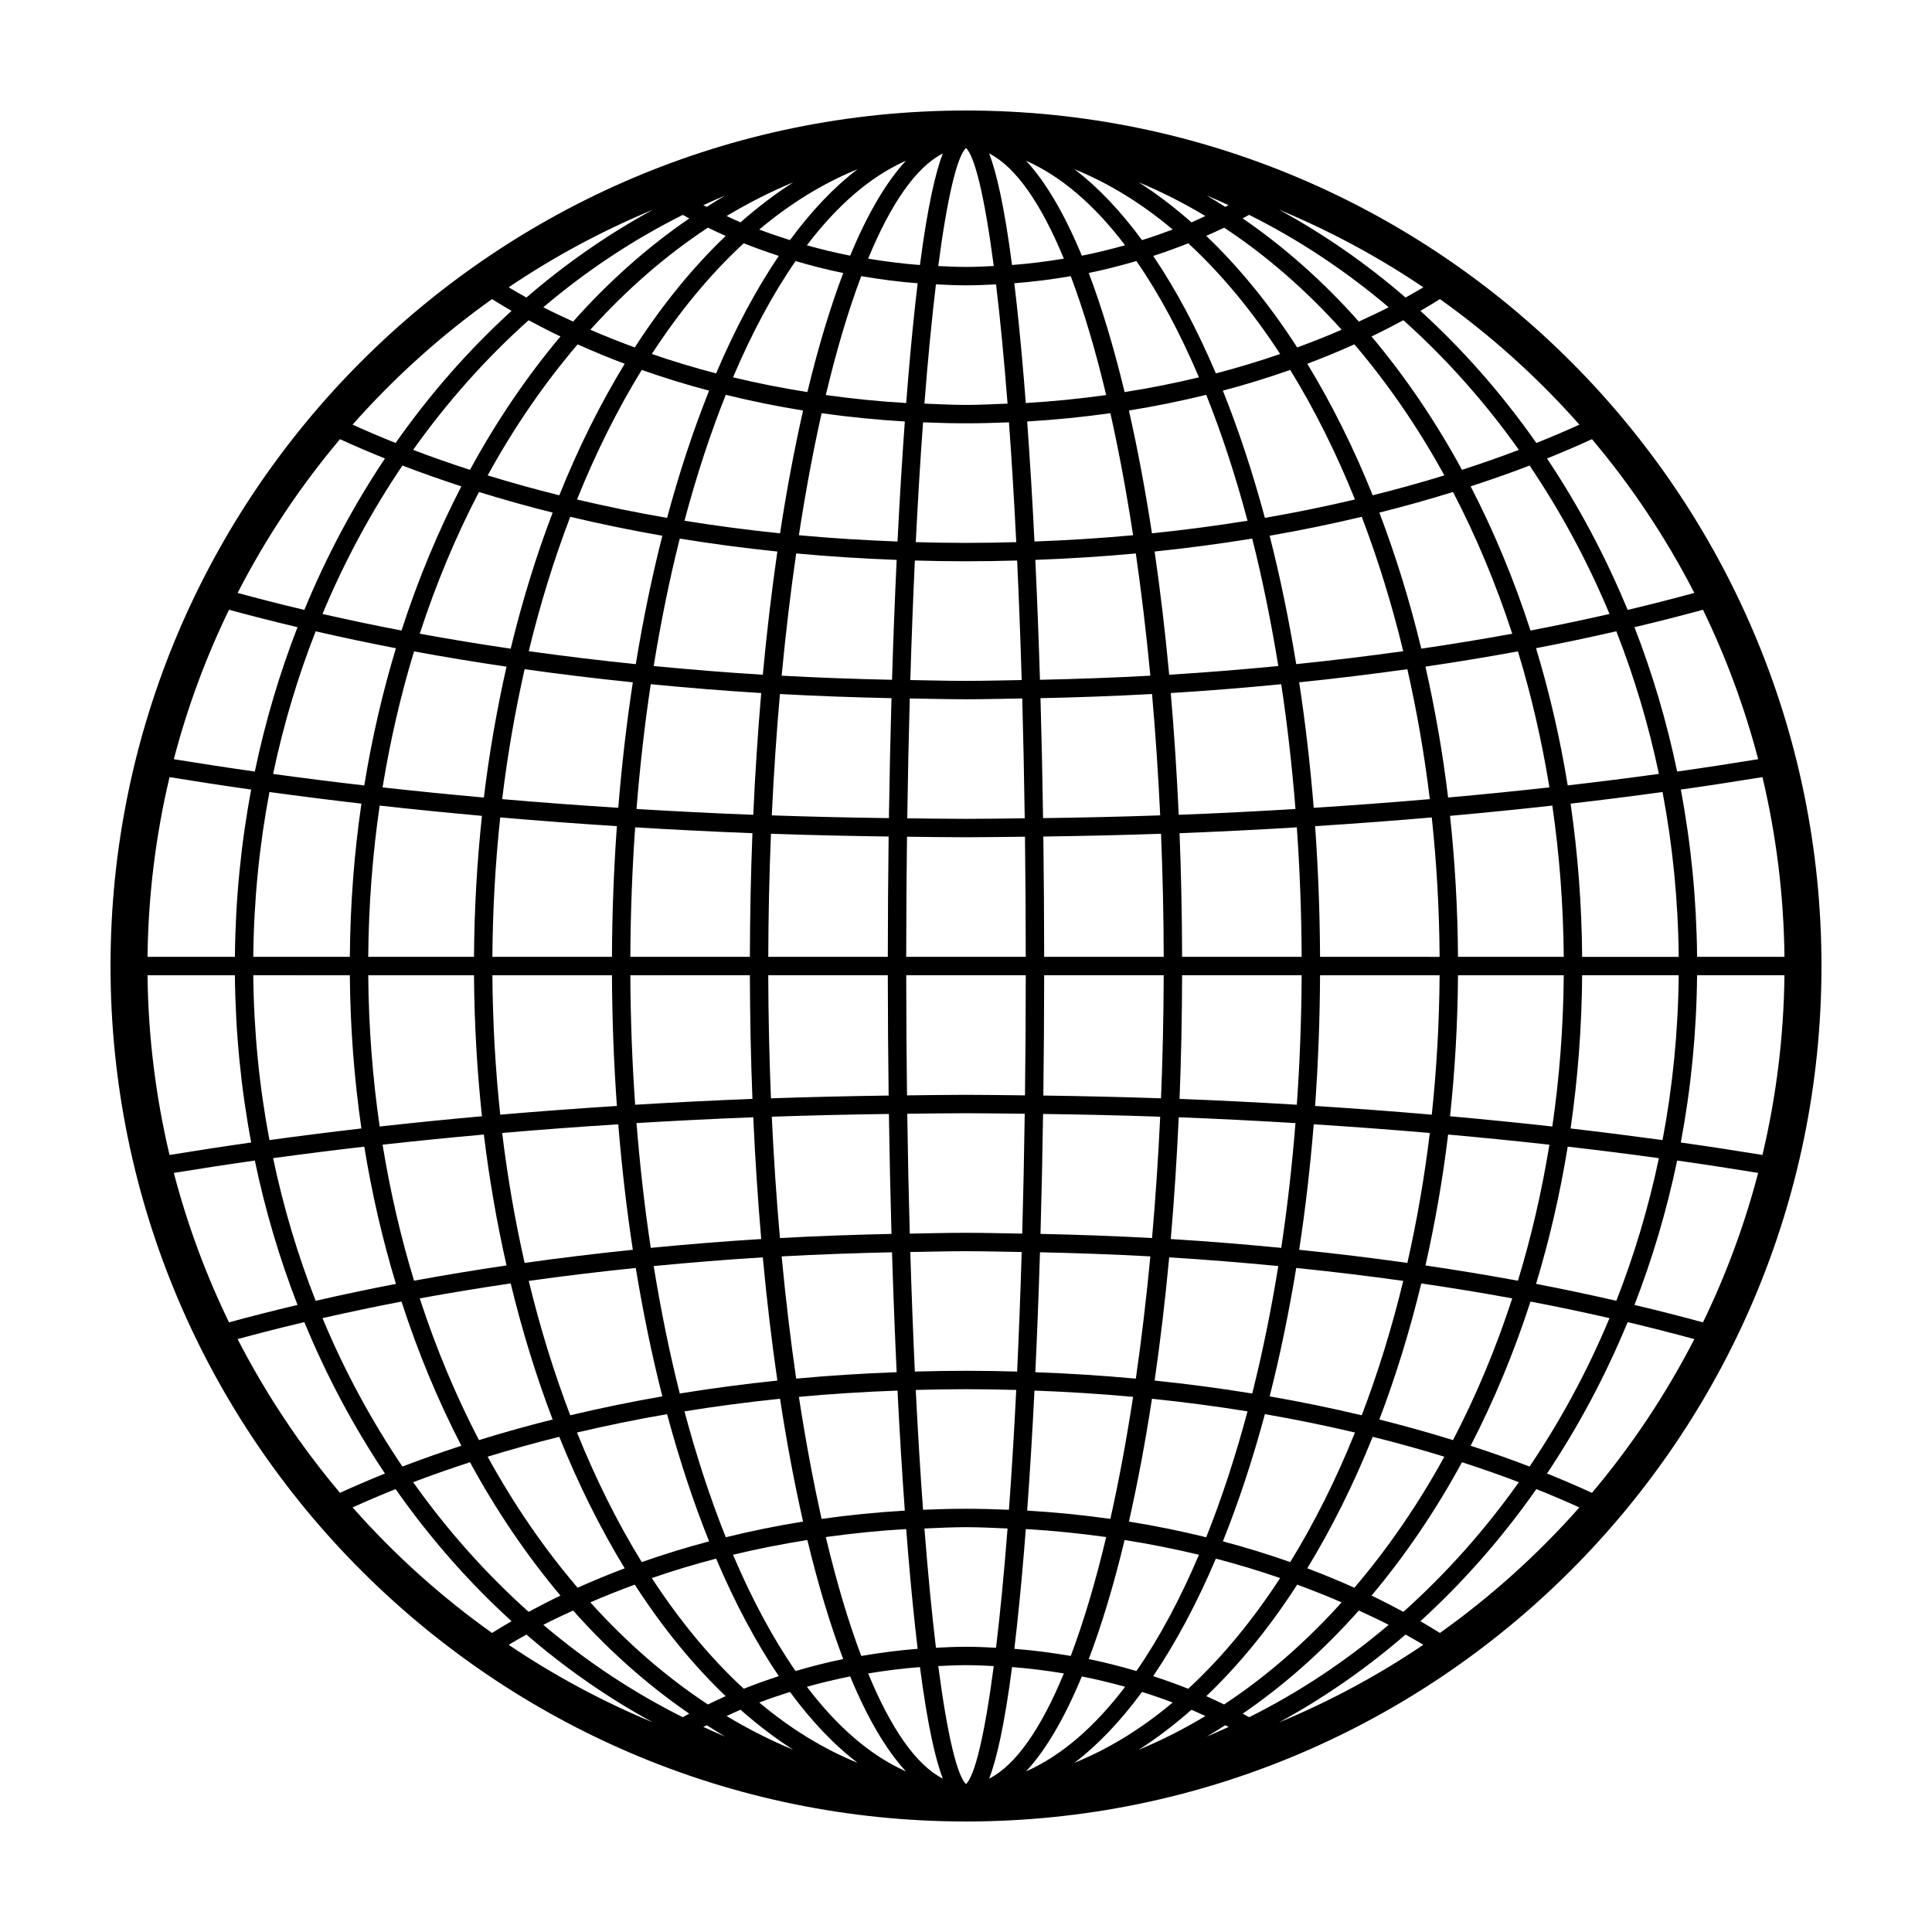 <?xml version="1.0" encoding="UTF-8"?>
<!-- Uploaded to: SVG Repo, www.svgrepo.com, Generator: SVG Repo Mixer Tools -->
<svg fill="#000000" width="800px" height="800px" version="1.1" viewBox="144 144 512 512" xmlns="http://www.w3.org/2000/svg">
 <path d="m400 173.29c-125.01 0-226.71 101.7-226.71 226.71s101.7 226.71 226.71 226.71 226.71-101.7 226.71-226.71c-0.004-125.01-101.7-226.71-226.71-226.71zm165.89 366.33c-3.871-1.777-7.852-3.481-11.914-5.121 8.297-12.414 15.477-25.852 21.363-40.121 6.012 1.414 11.883 2.93 17.684 4.496-7.519 14.617-16.625 28.281-27.133 40.746zm-358.92-40.746c5.801-1.566 11.672-3.082 17.684-4.496 5.887 14.273 13.066 27.707 21.363 40.121-4.059 1.641-8.039 3.344-11.914 5.121-10.508-12.465-19.613-26.129-27.133-40.746zm27.133-238.49c3.871 1.781 7.852 3.481 11.914 5.121-8.297 12.414-15.477 25.852-21.363 40.125-6.012-1.414-11.887-2.93-17.684-4.496 7.519-14.621 16.625-28.285 27.133-40.75zm358.92 40.75c-5.801 1.566-11.672 3.082-17.684 4.496-5.887-14.273-13.066-27.707-21.363-40.125 4.062-1.641 8.039-3.344 11.914-5.121 10.508 12.465 19.613 26.129 27.133 40.75zm0.727 96.434c-0.145-15.188-1.621-30.008-4.316-44.324 7.324-1.035 14.52-2.144 21.637-3.301 3.633 15.32 5.652 31.254 5.832 47.625zm-39.141-44.906c-8.844 0.984-17.793 1.879-26.844 2.691-1.441-11.945-3.481-23.52-6.004-34.688 8.305-1.223 16.473-2.57 24.504-4.047 3.523 11.539 6.312 23.598 8.344 36.043zm-3.543-36.887c7.227-1.383 14.305-2.891 21.281-4.481 4.727 12.062 8.52 24.695 11.277 37.797-7.953 1.086-16 2.109-24.164 3.047-2.043-12.547-4.856-24.703-8.395-36.363zm-101.46 272.42c6.023-8.906 11.602-19.344 16.613-31.145 5.805 1.52 11.492 3.234 17.035 5.152-7.398 11.352-15.566 21.227-24.367 29.336-3.051-1.207-6.141-2.328-9.281-3.344zm5.176 6.984c-8.219 6.918-16.949 12.285-26.047 15.984 6.285-4.789 12.277-11.125 17.91-18.781 2.746 0.855 5.457 1.789 8.137 2.797zm13.293-42.703c4.152-10.348 7.883-21.633 11.137-33.715 8.133 1.402 16.086 3.043 23.871 4.871-5.019 12.461-10.773 23.965-17.156 34.336-5.812-2.039-11.762-3.883-17.852-5.492zm-126.97 39.062c-8.797-8.113-16.969-17.984-24.363-29.336 5.547-1.918 11.23-3.633 17.039-5.152 5.008 11.801 10.586 22.242 16.609 31.145-3.141 1.016-6.231 2.133-9.285 3.344zm12.25 0.84c5.633 7.66 11.625 13.992 17.91 18.785-9.098-3.699-17.828-9.062-26.047-15.984 2.676-1.008 5.391-1.941 8.137-2.801zm-39.285-34.406c-6.383-10.375-12.137-21.875-17.156-34.336 7.785-1.832 15.738-3.469 23.871-4.871 3.254 12.082 6.984 23.367 11.137 33.715-6.09 1.605-12.039 3.449-17.852 5.492zm36.32-346.16c-6.023 8.906-11.602 19.344-16.613 31.145-5.809-1.52-11.492-3.234-17.039-5.152 7.398-11.355 15.566-21.227 24.367-29.34 3.055 1.215 6.144 2.332 9.285 3.348zm-5.176-6.984c8.223-6.918 16.949-12.285 26.051-15.984-6.285 4.789-12.277 11.125-17.91 18.785-2.746-0.859-5.461-1.789-8.141-2.801zm-13.293 42.703c-4.152 10.348-7.883 21.633-11.137 33.715-8.133-1.402-16.086-3.043-23.871-4.871 5.019-12.461 10.773-23.965 17.156-34.34 5.812 2.043 11.762 3.887 17.852 5.496zm126.98-39.051c8.793 8.109 16.957 17.98 24.352 29.328-5.547 1.918-11.23 3.633-17.035 5.152-5.008-11.797-10.582-22.23-16.605-31.133 3.141-1.02 6.234-2.137 9.289-3.348zm-12.258-0.848c-5.633-7.66-11.625-13.996-17.91-18.789 9.098 3.695 17.824 9.062 26.043 15.98-2.68 1.012-5.387 1.949-8.133 2.809zm39.281 34.402c6.383 10.375 12.137 21.875 17.156 34.336-7.785 1.832-15.738 3.469-23.871 4.871-3.254-12.082-6.984-23.363-11.137-33.715 6.09-1.605 12.039-3.449 17.852-5.492zm7.902 155.54c-0.055-11.789-0.504-23.355-1.309-34.637 10.414-0.656 20.715-1.434 30.918-2.309 1.281 12.008 1.996 24.344 2.074 36.949zm-109.67 0c0.008-11 0.078-21.617 0.207-31.836 5.211 0.055 10.41 0.145 15.633 0.145 5.227 0 10.422-0.094 15.633-0.145 0.129 10.219 0.199 20.84 0.207 31.836zm31.684 4.875c-0.008 11-0.078 21.617-0.207 31.836-5.211-0.055-10.41-0.145-15.633-0.145-5.227 0-10.422 0.094-15.633 0.145-0.129-10.219-0.199-20.84-0.207-31.836zm-15.84-41.445c-5.203 0-10.379-0.09-15.566-0.145 0.16-11.066 0.383-21.66 0.664-31.762 4.961 0.078 9.898 0.215 14.902 0.215 5 0 9.938-0.137 14.902-0.219 0.281 10.102 0.504 20.699 0.664 31.762-5.188 0.059-10.367 0.148-15.566 0.148zm-20.43-0.191c-10.391-0.141-20.746-0.375-31.039-0.73 0.52-11.012 1.242-21.758 2.16-32.16 9.758 0.539 19.625 0.887 29.562 1.102-0.293 10.34-0.52 20.957-0.684 31.789zm-0.07 4.875c-0.137 10.465-0.207 21.109-0.219 31.883h-31.68c0.031-11.062 0.273-21.957 0.715-32.617 10.34 0.359 20.742 0.594 31.184 0.734zm-0.219 36.762c0.012 10.773 0.082 21.422 0.219 31.883-10.441 0.145-20.844 0.379-31.188 0.734-0.438-10.66-0.684-21.555-0.715-32.621zm0.289 36.758c0.16 10.836 0.391 21.453 0.684 31.789-9.941 0.215-19.809 0.566-29.562 1.102-0.918-10.402-1.641-21.148-2.16-32.16 10.297-0.355 20.648-0.59 31.039-0.73zm4.863-0.047c5.188-0.055 10.363-0.145 15.566-0.145s10.379 0.09 15.566 0.145c-0.16 11.066-0.383 21.66-0.664 31.762-4.965-0.078-9.902-0.215-14.902-0.215s-9.938 0.137-14.902 0.219c-0.285-10.105-0.508-20.699-0.664-31.766zm35.992 0.047c10.391 0.141 20.746 0.375 31.039 0.73-0.52 11.012-1.242 21.758-2.16 32.16-9.758-0.539-19.625-0.887-29.562-1.105 0.293-10.332 0.523-20.953 0.684-31.785zm0.07-4.875c0.137-10.465 0.207-21.109 0.219-31.883h31.68c-0.031 11.062-0.273 21.957-0.715 32.617-10.34-0.359-20.742-0.594-31.184-0.734zm0.219-36.758c-0.012-10.773-0.082-21.422-0.219-31.883 10.441-0.145 20.844-0.375 31.188-0.734 0.438 10.66 0.684 21.555 0.715 32.617zm-0.289-36.762c-0.16-10.836-0.391-21.453-0.684-31.789 9.941-0.215 19.809-0.566 29.562-1.102 0.918 10.402 1.641 21.148 2.16 32.16-10.293 0.359-20.648 0.59-31.039 0.73zm33.84-33.148c9.887-0.602 19.629-1.41 29.277-2.34 1.605 10.656 2.867 21.711 3.773 33.07-10.242 0.613-20.551 1.141-30.941 1.539-0.504-11.086-1.211-21.859-2.109-32.27zm-0.418-4.856c-1.059-11.379-2.359-22.27-3.859-32.648 8.758-0.91 17.391-2.055 25.863-3.43 2.691 10.68 5 21.984 6.91 33.777-9.527 0.914-19.148 1.707-28.914 2.301zm-4.992 0.254c-9.656 0.531-19.418 0.875-29.254 1.09-0.336-10.965-0.746-21.578-1.227-31.777 8.969-0.332 17.863-0.891 26.629-1.703 1.492 10.305 2.785 21.137 3.852 32.391zm-34.098 1.16c-4.918 0.082-9.805 0.215-14.758 0.215s-9.844-0.137-14.758-0.215c0.336-11.172 0.742-21.758 1.207-31.68 4.496 0.125 9.012 0.203 13.551 0.203 4.535 0 9.051-0.082 13.555-0.203 0.461 9.922 0.867 20.508 1.203 31.68zm-34.359-0.07c-9.836-0.211-19.602-0.559-29.254-1.09 1.07-11.254 2.359-22.086 3.852-32.395 8.77 0.816 17.66 1.371 26.629 1.707-0.48 10.199-0.891 20.812-1.227 31.777zm-34.25-1.344c-9.766-0.594-19.387-1.387-28.914-2.301 1.91-11.793 4.219-23.098 6.91-33.777 8.473 1.379 17.102 2.523 25.863 3.43-1.5 10.379-2.797 21.266-3.859 32.648zm-0.418 4.856c-0.898 10.41-1.605 21.18-2.109 32.266-10.395-0.395-20.699-0.926-30.941-1.539 0.91-11.359 2.168-22.414 3.773-33.07 9.648 0.934 19.391 1.742 29.277 2.344zm-2.328 37.137c-0.422 10.664-0.648 21.609-0.676 32.77h-31.68c0.055-11.684 0.492-23.141 1.277-34.316 10.285 0.617 20.641 1.148 31.078 1.547zm-0.676 37.648c0.031 11.16 0.254 22.105 0.676 32.77-10.441 0.398-20.793 0.934-31.082 1.547-0.785-11.176-1.223-22.633-1.277-34.316zm0.895 37.641c0.504 11.086 1.211 21.859 2.109 32.266-9.887 0.602-19.629 1.41-29.277 2.34-1.605-10.656-2.867-21.711-3.773-33.07 10.242-0.609 20.547-1.141 30.941-1.535zm2.527 37.125c1.059 11.379 2.359 22.27 3.859 32.648-8.758 0.91-17.387 2.055-25.863 3.43-2.691-10.68-5-21.984-6.91-33.777 9.527-0.914 19.152-1.707 28.914-2.301zm4.992-0.258c9.656-0.531 19.418-0.875 29.254-1.09 0.336 10.965 0.746 21.578 1.227 31.777-8.973 0.332-17.863 0.891-26.629 1.703-1.492-10.305-2.781-21.137-3.852-32.391zm34.098-1.16c4.918-0.078 9.809-0.215 14.762-0.215s9.844 0.137 14.758 0.215c-0.336 11.172-0.742 21.758-1.207 31.68-4.5-0.125-9.016-0.203-13.551-0.203s-9.051 0.082-13.555 0.203c-0.465-9.922-0.871-20.508-1.207-31.68zm34.363 0.07c9.836 0.211 19.602 0.559 29.254 1.09-1.07 11.254-2.359 22.086-3.852 32.395-8.77-0.812-17.66-1.371-26.629-1.703 0.48-10.203 0.891-20.812 1.227-31.781zm34.246 1.348c9.766 0.594 19.387 1.387 28.914 2.301-1.91 11.789-4.219 23.098-6.91 33.777-8.473-1.379-17.102-2.523-25.863-3.43 1.5-10.383 2.801-21.27 3.859-32.648zm0.418-4.859c0.898-10.41 1.605-21.184 2.109-32.266 10.395 0.395 20.699 0.926 30.941 1.539-0.91 11.359-2.168 22.414-3.773 33.07-9.648-0.934-19.391-1.742-29.277-2.344zm2.328-37.137c0.422-10.664 0.648-21.609 0.676-32.77h31.68c-0.055 11.684-0.492 23.141-1.277 34.316-10.285-0.617-20.637-1.148-31.078-1.547zm0.676-37.645c-0.031-11.16-0.254-22.105-0.676-32.77 10.441-0.398 20.793-0.93 31.082-1.547 0.785 11.176 1.223 22.633 1.277 34.316zm34.879-39.5c-0.93-11.414-2.215-22.527-3.856-33.254 9.707-0.996 19.262-2.16 28.672-3.481 2.504 11.078 4.519 22.57 5.949 34.438-10.152 0.871-20.402 1.641-30.766 2.297zm-4.637-38.074c-1.949-11.863-4.301-23.25-7.043-34.027 8.316-1.445 16.453-3.129 24.41-5.016 4.269 11.199 7.969 23.102 10.996 35.613-9.309 1.301-18.762 2.449-28.363 3.43zm-12.906-38.004c-8.297 1.34-16.746 2.453-25.324 3.34-1.777-11.609-3.828-22.484-6.109-32.547 6.961-1.113 13.789-2.516 20.484-4.156 4.082 10.199 7.75 21.375 10.949 33.363zm-30.324 3.844c-8.605 0.793-17.332 1.34-26.137 1.664-0.559-11.199-1.207-21.824-1.934-31.812 7.445-0.434 14.801-1.176 22.051-2.195 2.238 9.988 4.254 20.82 6.019 32.344zm-30.969 1.836c-4.422 0.117-8.855 0.195-13.312 0.195s-8.891-0.078-13.312-0.199c0.574-11.48 1.223-22.078 1.93-31.754 3.777 0.156 7.566 0.262 11.383 0.262 3.812 0 7.606-0.105 11.383-0.258 0.707 9.676 1.355 20.27 1.93 31.754zm-31.461-0.172c-8.805-0.328-17.535-0.871-26.141-1.664 1.77-11.523 3.785-22.355 6.023-32.34 7.246 1.02 14.605 1.762 22.051 2.195-0.723 9.984-1.375 20.609-1.934 31.809zm-31.137-2.168c-8.578-0.887-17.027-2-25.324-3.34 3.199-11.988 6.867-23.164 10.949-33.363 6.695 1.641 13.523 3.043 20.484 4.156-2.281 10.062-4.328 20.934-6.109 32.547zm-31.184 0.637c-2.746 10.777-5.098 22.164-7.043 34.027-9.602-0.98-19.055-2.129-28.363-3.43 3.027-12.512 6.727-24.414 10.996-35.613 7.957 1.887 16.094 3.574 24.41 5.016zm-7.828 38.848c-1.641 10.727-2.926 21.84-3.856 33.254-10.363-0.656-20.613-1.426-30.766-2.297 1.43-11.867 3.445-23.359 5.949-34.438 9.41 1.32 18.965 2.484 28.672 3.481zm-4.223 38.113c-0.809 11.285-1.258 22.848-1.309 34.637h-31.684c0.082-12.605 0.797-24.941 2.074-36.949 10.203 0.879 20.504 1.656 30.918 2.312zm-37.867 34.641h-28.027c0.109-13.699 1.137-27.102 3.031-40.086 8.93 0.996 17.965 1.898 27.105 2.719-1.301 12.145-2.027 24.621-2.109 37.367zm0 4.875c0.082 12.742 0.809 25.219 2.109 37.367-9.141 0.82-18.176 1.723-27.105 2.719-1.891-12.984-2.918-26.387-3.031-40.086zm4.875 0h31.684c0.055 11.789 0.504 23.355 1.309 34.641-10.414 0.66-20.715 1.434-30.918 2.309-1.277-12.008-1.992-24.348-2.074-36.949zm33.359 39.5c0.93 11.414 2.215 22.527 3.856 33.254-9.707 0.996-19.262 2.16-28.672 3.481-2.504-11.078-4.519-22.57-5.949-34.438 10.152-0.875 20.406-1.645 30.766-2.297zm4.637 38.07c1.949 11.863 4.301 23.25 7.043 34.027-8.316 1.445-16.453 3.129-24.41 5.016-4.269-11.199-7.969-23.102-10.996-35.613 9.312-1.301 18.762-2.449 28.363-3.43zm12.906 38.004c8.297-1.34 16.746-2.453 25.324-3.34 1.777 11.609 3.828 22.484 6.109 32.547-6.961 1.113-13.789 2.516-20.484 4.156-4.078-10.199-7.746-21.371-10.949-33.363zm30.324-3.844c8.605-0.793 17.332-1.34 26.137-1.664 0.559 11.199 1.207 21.824 1.934 31.812-7.445 0.434-14.805 1.176-22.051 2.195-2.234-9.988-4.254-20.816-6.019-32.344zm30.969-1.832c4.422-0.121 8.859-0.199 13.316-0.199s8.891 0.078 13.312 0.199c-0.57 11.48-1.223 22.074-1.93 31.754-3.781-0.156-7.57-0.262-11.383-0.262s-7.606 0.105-11.383 0.258c-0.711-9.676-1.359-20.27-1.934-31.75zm31.461 0.168c8.805 0.328 17.531 0.871 26.137 1.664-1.77 11.523-3.785 22.355-6.023 32.34-7.246-1.02-14.602-1.762-22.047-2.195 0.727-9.984 1.375-20.605 1.934-31.809zm31.137 2.168c8.578 0.887 17.027 2 25.324 3.34-3.199 11.988-6.867 23.164-10.949 33.363-6.695-1.641-13.523-3.043-20.484-4.156 2.281-10.062 4.332-20.934 6.109-32.547zm31.188-0.637c2.742-10.777 5.098-22.164 7.043-34.027 9.602 0.98 19.055 2.129 28.363 3.43-3.027 12.512-6.727 24.414-10.996 35.613-7.961-1.887-16.094-3.57-24.41-5.016zm7.824-38.844c1.641-10.727 2.926-21.84 3.856-33.254 10.363 0.656 20.613 1.426 30.766 2.297-1.43 11.867-3.445 23.363-5.949 34.438-9.41-1.324-18.965-2.488-28.672-3.481zm4.223-38.117c0.809-11.285 1.258-22.848 1.309-34.637h31.684c-0.082 12.605-0.797 24.941-2.074 36.949-10.203-0.879-20.504-1.652-30.918-2.312zm37.867-34.637h28.027c-0.109 13.699-1.137 27.102-3.031 40.086-8.93-0.996-17.965-1.898-27.105-2.719 1.301-12.148 2.027-24.625 2.109-37.367zm0-4.875c-0.082-12.742-0.809-25.219-2.109-37.367 9.141-0.82 18.176-1.723 27.105-2.719 1.891 12.984 2.918 26.387 3.031 40.086zm-9.727-81.672c-3.059-12.652-6.793-24.707-11.117-36.062 6.66-1.664 13.172-3.488 19.523-5.461 6.102 11.715 11.367 24.285 15.695 37.562-7.898 1.441-15.934 2.762-24.102 3.961zm-12.879-40.648c-5.066-12.621-10.891-24.277-17.336-34.852 4.258-1.598 8.414-3.324 12.484-5.152 8.832 10.359 16.848 21.984 23.84 34.73-6.184 1.902-12.512 3.664-18.988 5.273zm-20.004-39.176c-7.32-11.352-15.418-21.27-24.113-29.578 1.598-0.695 3.184-1.414 4.75-2.164 11.168 7.352 21.602 16.465 31.137 27.039-3.828 1.688-7.777 3.223-11.773 4.703zm-28.02-33.152c-4.516-3.977-9.172-7.539-13.973-10.609 6.047 2.504 11.934 5.496 17.656 8.934-1.23 0.555-2.438 1.156-3.684 1.676zm4.047-7.117c1.941 0.805 3.856 1.672 5.769 2.547-0.293 0.148-0.57 0.32-0.867 0.469-1.625-1.027-3.25-2.059-4.902-3.016zm-21.648 13.184c-3.773 1.051-7.586 2.004-11.457 2.766-4.519-10.918-9.477-19.434-14.77-25.16 9.324 4.125 18.152 11.754 26.227 22.395zm3.004 4.184c6.019 8.684 11.578 19.047 16.582 30.82-6.441 1.555-13.016 2.852-19.707 3.91-2.852-11.832-6.035-22.434-9.508-31.566 4.273-0.871 8.477-1.957 12.633-3.164zm-8.008 35.512c-7.008 0.973-14.105 1.699-21.305 2.117-0.16-2.066-0.32-4.133-0.488-6.137-0.832-9.961-1.684-18.406-2.551-25.605 5.039-0.391 10.023-1.035 14.953-1.883 3.406 9.027 6.559 19.605 9.391 31.508zm-26.137 2.269c-3.664 0.148-7.316 0.348-11.012 0.348-3.699 0-7.352-0.199-11.016-0.348 0.941-12.09 1.973-22.645 3.051-31.605 2.648 0.129 5.297 0.262 7.965 0.262s5.316-0.129 7.965-0.254c1.074 8.957 2.106 19.512 3.047 31.598zm-26.371-6.289c-0.168 2.004-0.328 4.07-0.488 6.137-7.199-0.418-14.301-1.145-21.305-2.117 2.832-11.906 5.984-22.484 9.391-31.512 4.93 0.848 9.91 1.5 14.949 1.891-0.863 7.199-1.719 15.641-2.547 25.602zm-26.676 3.234c-6.691-1.059-13.266-2.356-19.703-3.91 5-11.77 10.559-22.129 16.574-30.809 4.156 1.211 8.359 2.301 12.633 3.172-3.473 9.129-6.656 19.723-9.504 31.547zm-0.133-38.895c8.078-10.648 16.914-18.281 26.242-22.41-5.293 5.727-10.25 14.238-14.766 25.152-3.879-0.762-7.703-1.688-11.477-2.742zm-3.617-16.691c-4.801 3.07-9.457 6.633-13.969 10.605-1.25-0.523-2.461-1.109-3.695-1.668 5.727-3.438 11.617-6.434 17.664-8.938zm-22.902 6.496c-0.305-0.152-0.625-0.281-0.934-0.434 1.926-0.879 3.856-1.758 5.812-2.566-1.645 0.949-3.262 1.977-4.879 3zm5.004 7.707c-8.688 8.305-16.777 18.215-24.094 29.559-3.996-1.48-7.941-3.016-11.773-4.703 9.543-10.578 19.98-19.699 31.156-27.051 1.562 0.746 3.121 1.504 4.711 2.195zm-26.758 33.883c-6.445 10.574-12.273 22.23-17.336 34.852-6.477-1.609-12.805-3.371-18.984-5.269 6.992-12.746 15.008-24.371 23.84-34.73 4.066 1.824 8.223 3.551 12.48 5.148zm-19.102 39.438c-4.32 11.359-8.059 23.41-11.117 36.062-8.168-1.199-16.203-2.519-24.102-3.965 4.324-13.277 9.594-25.848 15.695-37.562 6.352 1.973 12.863 3.797 19.523 5.465zm-12.223 40.828c-2.523 11.168-4.562 22.742-6.004 34.688-9.051-0.812-18-1.707-26.844-2.691 2.031-12.445 4.82-24.5 8.344-36.043 8.031 1.48 16.199 2.824 24.504 4.047zm-37.695 31.48c-8.164-0.941-16.211-1.961-24.164-3.047 2.754-13.102 6.551-25.734 11.277-37.797 6.977 1.59 14.051 3.098 21.277 4.481-3.539 11.656-6.352 23.812-8.391 36.363zm-0.762 4.82c-1.914 13.156-2.957 26.73-3.066 40.605h-25.59c0.145-14.973 1.613-29.578 4.285-43.684 8.02 1.098 16.137 2.129 24.371 3.078zm-3.066 45.48c0.109 13.875 1.152 27.445 3.066 40.605-8.234 0.949-16.352 1.98-24.371 3.078-2.672-14.105-4.141-28.711-4.285-43.684zm3.828 45.426c2.039 12.551 4.856 24.707 8.391 36.367-7.227 1.383-14.305 2.891-21.277 4.481-4.727-12.062-8.523-24.695-11.277-37.801 7.949-1.086 16-2.109 24.164-3.047zm4.848-0.523c8.844-0.984 17.793-1.879 26.844-2.691 1.441 11.949 3.481 23.523 6.004 34.691-8.301 1.223-16.473 2.57-24.504 4.047-3.523-11.543-6.312-23.598-8.344-36.047zm33.953 36.766c3.059 12.652 6.793 24.703 11.117 36.062-6.66 1.664-13.172 3.488-19.523 5.461-6.102-11.715-11.371-24.285-15.695-37.559 7.902-1.445 15.938-2.766 24.102-3.965zm12.879 40.648c5.066 12.621 10.891 24.277 17.336 34.852-4.258 1.598-8.414 3.32-12.484 5.148-8.832-10.359-16.848-21.984-23.84-34.73 6.184-1.898 12.516-3.66 18.988-5.269zm20.004 39.176c7.316 11.344 15.402 21.25 24.09 29.559-1.59 0.691-3.148 1.449-4.711 2.195-11.176-7.352-21.613-16.469-31.152-27.051 3.832-1.688 7.777-3.223 11.773-4.703zm28.023 33.156c4.512 3.973 9.168 7.535 13.969 10.605-6.047-2.504-11.938-5.5-17.66-8.938 1.23-0.559 2.445-1.145 3.691-1.668zm-4.055 7.113c-1.957-0.809-3.883-1.688-5.809-2.566 0.305-0.156 0.625-0.281 0.93-0.434 1.617 1.02 3.234 2.047 4.879 3zm21.641-13.199c3.777-1.051 7.598-1.977 11.473-2.742 4.519 10.914 9.477 19.43 14.766 25.156-9.328-4.133-18.16-11.766-26.238-22.414zm-3-4.176c-6.016-8.68-11.57-19.039-16.574-30.809 6.441-1.555 13.016-2.852 19.703-3.91 2.848 11.824 6.031 22.418 9.5 31.547-4.269 0.867-8.473 1.961-12.629 3.172zm8.016-35.504c7.008-0.973 14.105-1.703 21.305-2.117 0.16 2.066 0.32 4.133 0.488 6.137 0.828 9.961 1.684 18.402 2.547 25.602-5.043 0.391-10.023 1.043-14.949 1.891-3.406-9.027-6.559-19.605-9.391-31.512zm26.137-2.269c3.664-0.148 7.316-0.348 11.016-0.348s7.348 0.199 11.012 0.348c-0.941 12.09-1.973 22.645-3.051 31.605-2.648-0.129-5.293-0.262-7.961-0.262s-5.316 0.133-7.965 0.262c-1.078-8.961-2.109-19.516-3.051-31.605zm26.375 6.289c0.168-2.004 0.328-4.07 0.488-6.137 7.199 0.414 14.297 1.145 21.305 2.117-2.832 11.906-5.984 22.484-9.391 31.512-4.93-0.848-9.91-1.5-14.949-1.891 0.859-7.199 1.715-15.641 2.547-25.602zm26.672-3.234c6.691 1.059 13.266 2.356 19.707 3.91-5 11.77-10.559 22.129-16.574 30.809-4.156-1.211-8.359-2.301-12.633-3.172 3.473-9.129 6.652-19.723 9.5-31.547zm0.137 38.895c-8.078 10.648-16.914 18.281-26.242 22.414 5.293-5.727 10.25-14.242 14.77-25.156 3.871 0.766 7.695 1.688 11.473 2.742zm3.613 16.691c4.801-3.07 9.453-6.633 13.969-10.605 1.25 0.523 2.461 1.109 3.695 1.668-5.723 3.438-11.613 6.434-17.664 8.938zm22.902-6.496c0.309 0.152 0.629 0.281 0.934 0.434-1.93 0.883-3.856 1.758-5.816 2.566 1.648-0.949 3.266-1.977 4.883-3zm-5-7.707c8.688-8.305 16.777-18.215 24.09-29.559 3.996 1.48 7.941 3.016 11.773 4.703-9.539 10.578-19.977 19.699-31.152 27.051-1.566-0.746-3.121-1.504-4.711-2.195zm26.758-33.883c6.445-10.574 12.27-22.23 17.336-34.852 6.477 1.609 12.805 3.371 18.988 5.269-6.992 12.746-15.008 24.371-23.84 34.73-4.07-1.824-8.23-3.551-12.484-5.148zm19.098-39.438c4.32-11.355 8.055-23.41 11.117-36.062 8.168 1.199 16.199 2.516 24.102 3.965-4.324 13.277-9.594 25.844-15.695 37.559-6.352-1.969-12.863-3.793-19.523-5.461zm12.223-40.824c2.523-11.168 4.562-22.742 6.004-34.691 9.051 0.812 18 1.707 26.844 2.691-2.031 12.445-4.82 24.504-8.344 36.047-8.031-1.48-16.199-2.824-24.504-4.047zm37.699-31.484c8.164 0.941 16.211 1.961 24.164 3.047-2.754 13.105-6.551 25.738-11.277 37.801-6.977-1.59-14.051-3.098-21.277-4.481 3.535-11.656 6.348-23.812 8.391-36.367zm0.758-4.82c1.914-13.156 2.957-26.73 3.066-40.605h25.59c-0.145 14.973-1.613 29.578-4.285 43.684-8.02-1.094-16.137-2.125-24.371-3.078zm3.066-45.477c-0.109-13.875-1.152-27.445-3.066-40.605 8.234-0.949 16.352-1.98 24.371-3.078 2.672 14.105 4.141 28.711 4.285 43.684zm25.18-49.109c-2.766-13.254-6.57-26.043-11.316-38.258 6.164-1.457 12.215-3 18.156-4.617 6.106 12.574 11.023 25.824 14.625 39.602-7.059 1.145-14.195 2.25-21.465 3.273zm-17.93-41.758c-6.867 1.555-13.832 3.031-20.941 4.387-4.363-13.492-9.691-26.273-15.859-38.207 5.328-1.738 10.551-3.566 15.621-5.516 8.207 12.16 15.34 25.32 21.18 39.336zm-39.094-38.195c-7.031-12.934-15.086-24.766-23.973-35.344 2.871-1.375 5.676-2.82 8.441-4.309 11.289 10.105 21.57 21.621 30.605 34.359-4.902 1.867-9.934 3.633-15.074 5.293zm-27.332-39.293c-9.43-10.621-19.766-19.789-30.797-27.352 0.578-0.301 1.145-0.621 1.719-0.93 13.168 6.57 25.562 14.805 36.977 24.484-2.555 1.348-5.246 2.551-7.898 3.797zm-21.172-29.66c13.484 5.602 26.301 12.496 38.262 20.578-1.543 0.93-3.129 1.82-4.711 2.711-10.418-9-21.652-16.812-33.551-23.289zm-57.008 12.984c-4.527 0.75-9.102 1.332-13.727 1.684-2.055-15.699-4.144-24.555-6.062-29.559 7.094 3.609 13.797 13.352 19.789 27.875zm-25.93 2.195c-2.465 0-4.906-0.129-7.352-0.238 2.414-18.457 5.019-29.094 7.352-31.273 2.328 2.176 4.938 12.816 7.356 31.273-2.449 0.113-4.894 0.238-7.356 0.238zm-12.207-0.508c-4.625-0.352-9.195-0.941-13.727-1.688 5.992-14.523 12.695-24.262 19.785-27.871-1.914 4.996-4.004 13.855-6.059 29.559zm-62.836-13.289c0.57 0.309 1.125 0.641 1.703 0.945-11.023 7.559-21.352 16.719-30.773 27.332-2.648-1.246-5.34-2.449-7.898-3.793 11.414-9.684 23.805-17.914 36.969-24.484zm-41.449 21.906c-1.582-0.891-3.168-1.777-4.711-2.711 11.957-8.082 24.777-14.977 38.262-20.578-11.898 6.477-23.133 14.293-33.551 23.289zm9.02 10.32c-8.891 10.574-16.941 22.41-23.973 35.344-5.141-1.664-10.168-3.426-15.07-5.289 9.035-12.738 19.316-24.254 30.605-34.359 2.762 1.488 5.566 2.934 8.438 4.305zm-26.262 39.719c-6.168 11.934-11.496 24.719-15.859 38.207-7.113-1.355-14.078-2.832-20.941-4.387 5.84-14.016 12.973-27.176 21.184-39.336 5.066 1.949 10.289 3.777 15.617 5.516zm-61.574 32.703c5.941 1.617 11.996 3.16 18.156 4.617-4.746 12.219-8.551 25.004-11.316 38.258-7.269-1.023-14.406-2.129-21.465-3.273 3.602-13.781 8.52-27.027 14.625-39.602zm-15.762 44.355c7.113 1.156 14.312 2.266 21.637 3.301-2.695 14.316-4.172 29.137-4.316 44.324l-23.152 0.004c0.184-16.375 2.199-32.309 5.832-47.629zm17.32 52.504c0.145 15.188 1.621 30.008 4.316 44.324-7.324 1.035-14.52 2.144-21.637 3.301-3.633-15.32-5.652-31.254-5.832-47.625zm5.281 49.105c2.766 13.254 6.57 26.043 11.316 38.262-6.164 1.457-12.215 3-18.156 4.617-6.106-12.574-11.023-25.828-14.625-39.605 7.062-1.145 14.199-2.246 21.465-3.273zm17.934 41.762c6.867-1.555 13.828-3.031 20.941-4.387 4.363 13.492 9.691 26.273 15.859 38.207-5.324 1.738-10.547 3.566-15.617 5.516-8.211-12.164-15.348-25.324-21.184-39.336zm39.09 38.191c7.031 12.93 15.082 24.766 23.973 35.34-2.871 1.375-5.676 2.82-8.438 4.309-11.289-10.105-21.566-21.621-30.602-34.359 4.898-1.863 9.926-3.625 15.066-5.289zm27.332 39.293c9.422 10.613 19.75 19.773 30.77 27.332-0.574 0.301-1.129 0.637-1.703 0.945-13.164-6.57-25.555-14.801-36.965-24.48 2.559-1.348 5.25-2.547 7.898-3.797zm21.164 29.66c-13.484-5.602-26.297-12.492-38.254-20.574 1.543-0.93 3.125-1.82 4.711-2.711 10.418 8.996 21.648 16.809 33.543 23.285zm57.016-12.98c4.527-0.746 9.098-1.336 13.727-1.688 2.055 15.703 4.144 24.562 6.062 29.562-7.094-3.613-13.797-13.355-19.789-27.875zm25.934-2.199c2.465 0 4.906 0.129 7.352 0.238-2.418 18.457-5.023 29.094-7.352 31.273-2.328-2.176-4.938-12.816-7.352-31.27 2.441-0.113 4.887-0.242 7.352-0.242zm12.207 0.508c4.625 0.352 9.195 0.941 13.723 1.688-5.992 14.52-12.695 24.262-19.785 27.871 1.918-4.996 4.004-13.855 6.062-29.559zm62.832 13.289c-0.57-0.309-1.129-0.645-1.703-0.945 11.023-7.559 21.348-16.719 30.77-27.332 2.648 1.246 5.34 2.449 7.898 3.793-11.406 9.684-23.801 17.914-36.965 24.484zm41.449-21.902c1.582 0.891 3.168 1.777 4.711 2.711-11.957 8.082-24.77 14.977-38.254 20.574 11.891-6.477 23.125-14.289 33.543-23.285zm-9.02-10.328c8.891-10.574 16.941-22.41 23.973-35.344 5.141 1.664 10.168 3.426 15.07 5.293-9.035 12.738-19.316 24.254-30.602 34.359-2.766-1.488-5.57-2.934-8.441-4.309zm26.266-39.715c6.168-11.934 11.496-24.715 15.859-38.207 7.113 1.355 14.078 2.832 20.941 4.387-5.836 14.016-12.973 27.176-21.184 39.336-5.07-1.949-10.293-3.777-15.617-5.516zm61.57-32.695c-5.941-1.617-11.992-3.16-18.156-4.617 4.746-12.219 8.551-25.008 11.316-38.262 7.269 1.023 14.406 2.129 21.465 3.273-3.602 13.777-8.52 27.027-14.625 39.605zm15.762-44.363c-7.113-1.156-14.312-2.266-21.637-3.301 2.695-14.316 4.172-29.137 4.316-44.324h23.152c-0.18 16.371-2.199 32.305-5.832 47.625zm-59.914-188.68c-9.074-12.941-19.387-24.68-30.73-35.012 1.758-1.008 3.473-2.062 5.18-3.117 13.555 9.66 25.957 20.824 36.957 33.273-3.719 1.68-7.519 3.301-11.406 4.856zm-276.76-38.129c1.707 1.059 3.422 2.109 5.18 3.117-11.344 10.332-21.656 22.07-30.73 35.012-3.887-1.555-7.691-3.176-11.402-4.859 11-12.445 23.398-23.609 36.953-33.27zm-25.551 315.36c9.074 12.938 19.383 24.68 30.727 35.008-1.758 1.008-3.473 2.062-5.18 3.117-13.555-9.66-25.953-20.824-36.949-33.27 3.715-1.684 7.516-3.301 11.402-4.856zm276.76 38.125c-1.707-1.059-3.422-2.109-5.18-3.117 11.344-10.332 21.656-22.07 30.73-35.008 3.887 1.555 7.688 3.176 11.402 4.859-11 12.441-23.398 23.605-36.953 33.266z"/>
</svg>